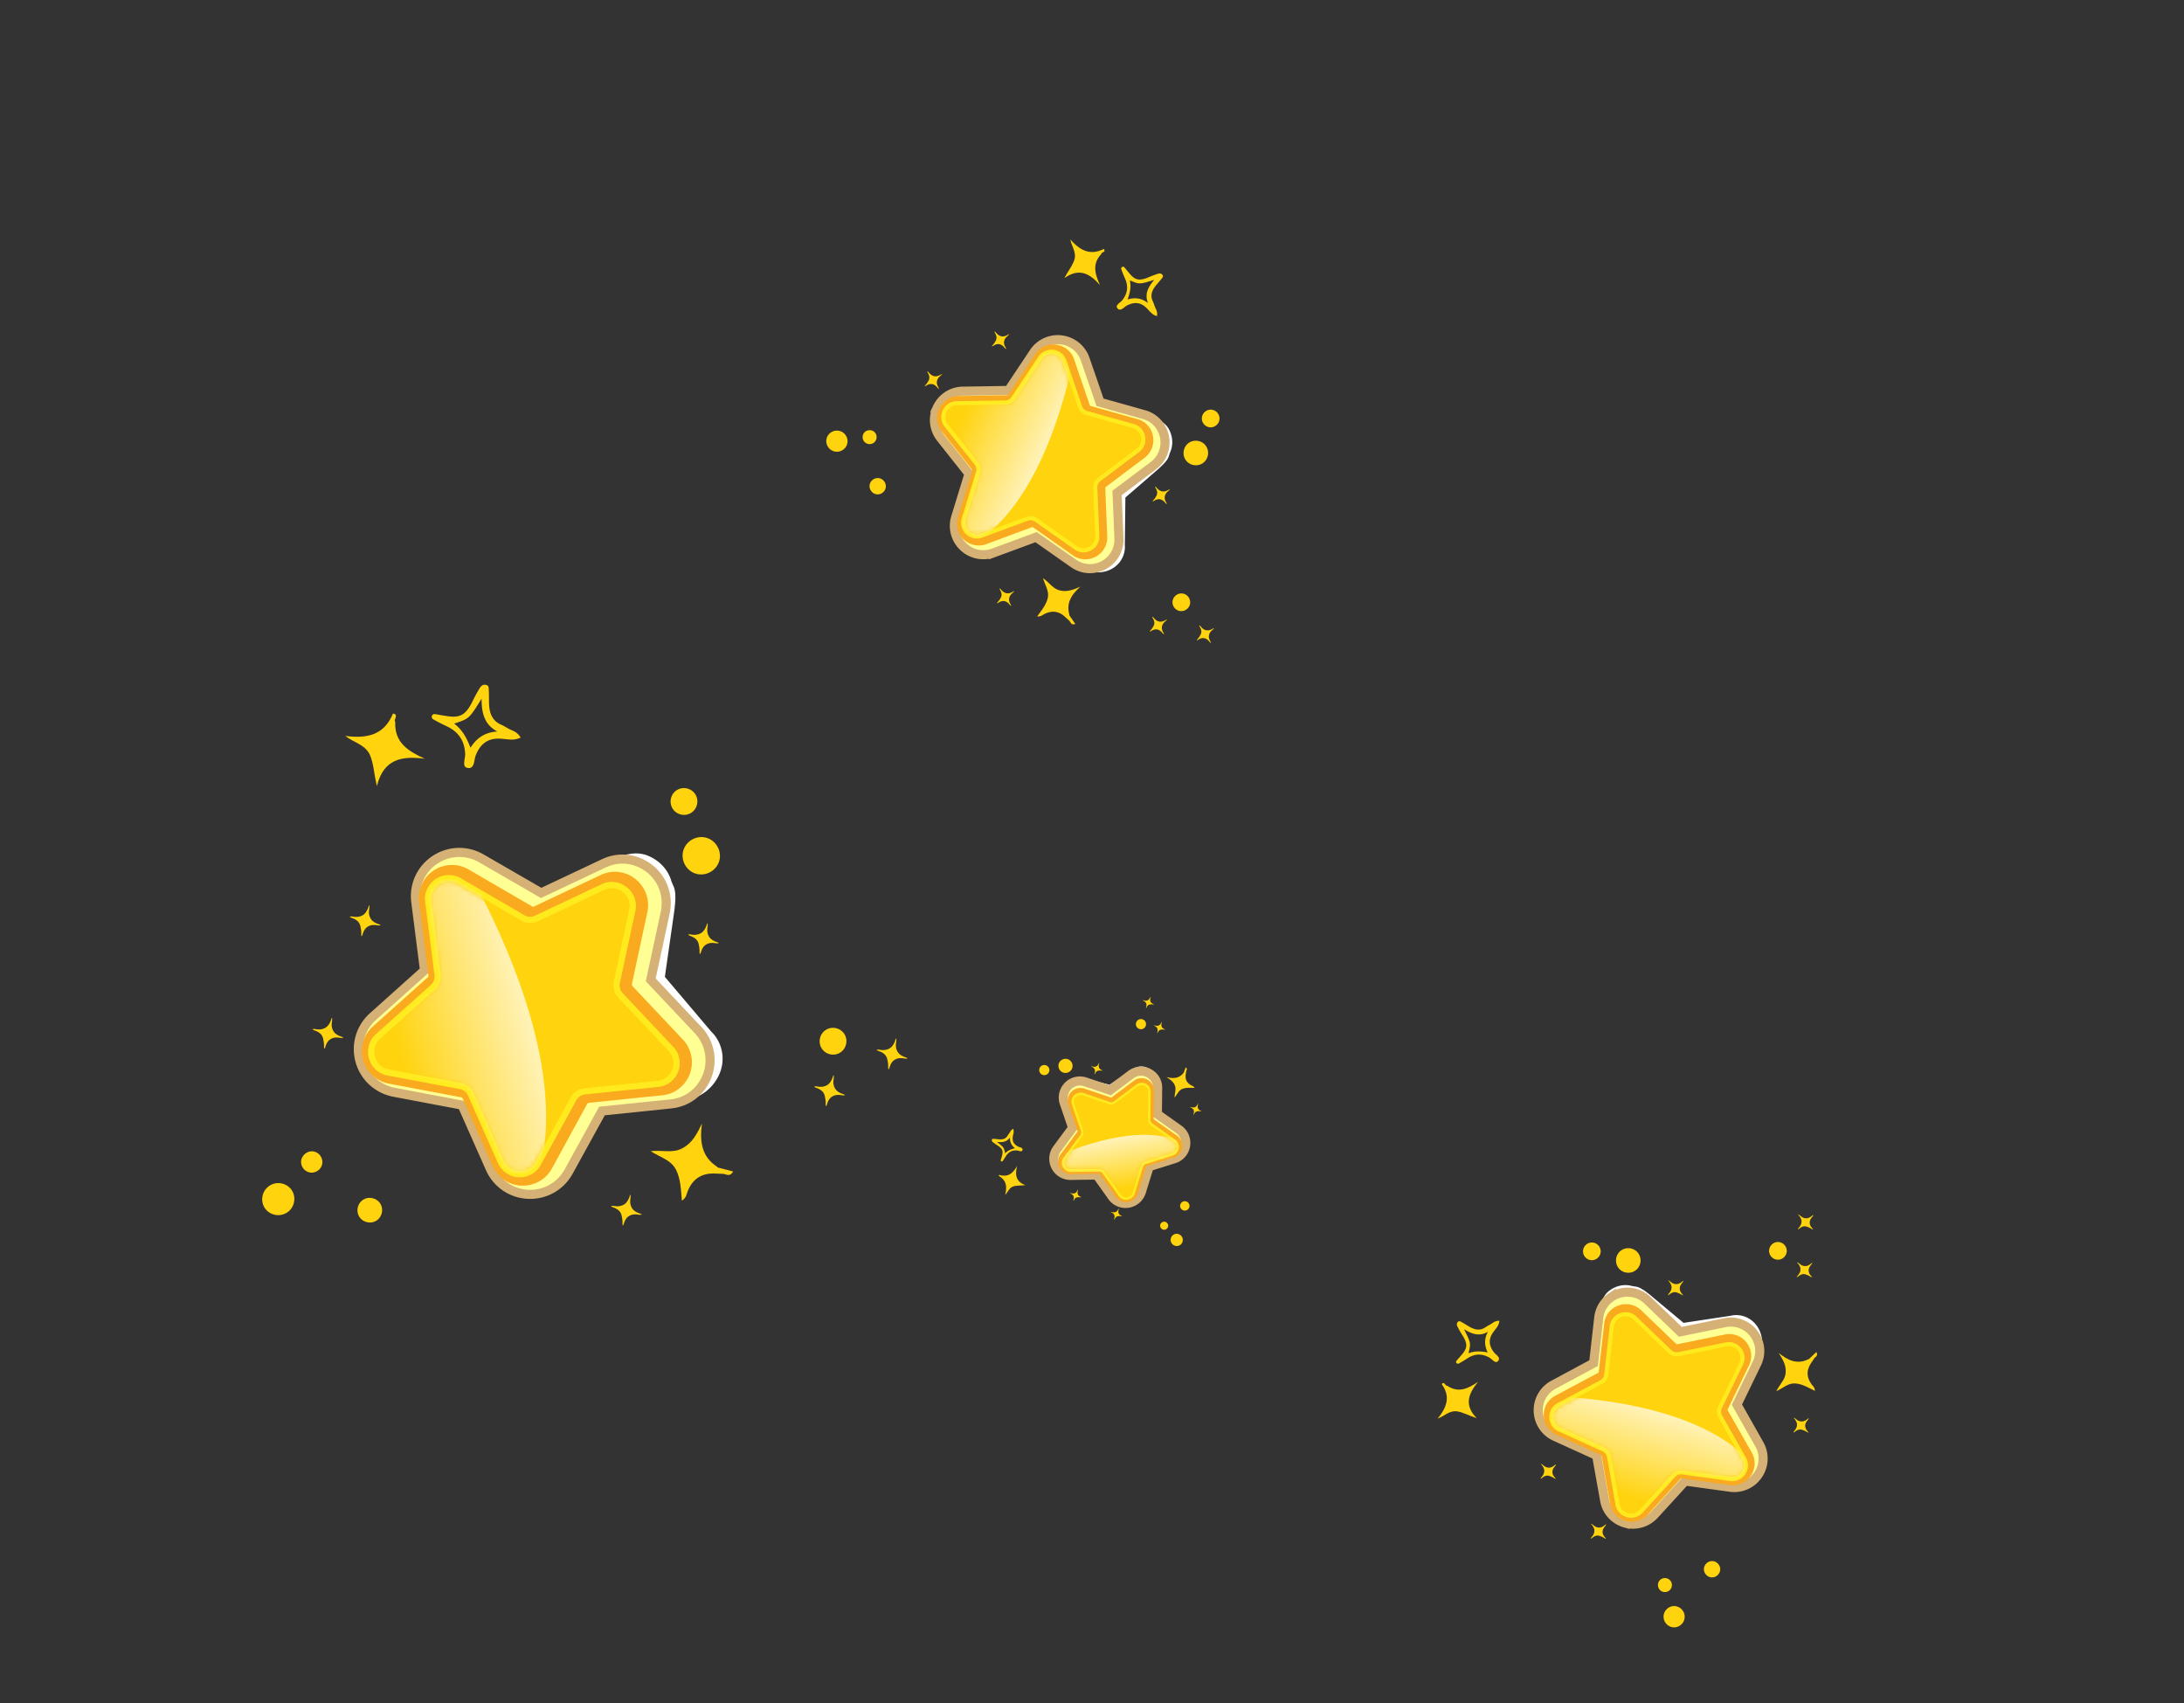 <svg width="481" height="375" viewBox="0 0 481 375" fill="none" xmlns="http://www.w3.org/2000/svg"><rect x="0" y="0" width="481" height="375" fill="#333333" stroke="none"/><path d="M256.537 101.866a8.783 8.783 0 01-.684.712c-.217.202-.37.353-.587.555l-7.413 6.421-.119 10.407a5.436 5.436 0 01-.516 2.804c-.747 1.576-2.202 2.715-3.992 3.105-1.798.407-3.654.036-5.237-1.04l-7.484-6.758-9.168 3.008c-2.235.729-4.735.173-6.543-1.456-1.808-1.629-2.515-3.996-1.878-6.153l2.622-8.916-6.368-7.57c-1.542-1.849-1.921-4.263-.953-6.304.967-2.04 3.068-3.3 5.483-3.252l9.891.138 5.244-7.673c1.274-1.875 3.563-2.801 5.96-2.457 2.406.368 4.418 1.952 5.269 4.144l3.474 9.002 9.673 1.111c1.834.545 3.493 1.332 4.316 2.982.823 1.65.87 3.48.123 5.056l-.301.934c-.228.481-.363.681-.812 1.2z" fill="#fff"/><path d="M255.967 100.154a6.53 6.53 0 01-1.938 2.373l-8.012 6.015.415 10.01a6.244 6.244 0 01-.611 3.002 6.397 6.397 0 01-4.149 3.438c-1.838.49-3.709.151-5.276-.957l-8.202-5.758-9.405 3.465a6.352 6.352 0 01-6.598-1.34 6.318 6.318 0 01-1.713-6.501l2.936-9.58-6.226-7.869c-1.51-1.915-1.818-4.479-.772-6.685a6.316 6.316 0 015.664-3.634l10.033-.16 5.558-8.337a6.325 6.325 0 016.117-2.79 6.354 6.354 0 015.214 4.26l3.27 9.475 9.649 2.706c1.851.511 3.297 1.746 4.081 3.479a6.342 6.342 0 01-.035 5.388z" fill="#FFFF93" stroke="#D5B176" stroke-width="2" stroke-miterlimit="10"/><path d="M253.544 99.005a4.759 4.759 0 01-1.457 1.788l-8.522 6.403c-.04.042-.08.084-.104.134-.023.049-.03.107-.037.165l.436 10.65a4.756 4.756 0 01-.461 2.26 4.804 4.804 0 01-3.141 2.595c-1.389.358-2.798.116-3.982-.729l-8.719-6.125a.394.394 0 00-.321-.051l-9.991 3.716c-1.728.644-3.633.248-4.982-1.021a4.745 4.745 0 01-1.286-4.917l3.129-10.2c.031-.107.012-.238-.056-.311l-6.622-8.361a4.785 4.785 0 01-.574-5.047 4.785 4.785 0 014.271-2.75l10.665-.166c.123-.002.229-.054.276-.153l5.916-8.879a4.798 4.798 0 014.62-2.117c1.837.241 3.349 1.466 3.944 3.211l3.447 10.087c.035.098.127.202.243.216l10.26 2.874c1.396.397 2.483 1.32 3.086 2.62.586 1.335.576 2.814-.038 4.108z" fill="#FAAA1E"/><path d="M251.935 98.242a3.35 3.35 0 01-1.057 1.287l-8.522 6.403a1.68 1.68 0 00-.521.627 1.68 1.68 0 00-.156.8l.437 10.65a3.34 3.34 0 01-.327 1.633 3.472 3.472 0 01-2.269 1.871 3.377 3.377 0 01-2.86-.523l-8.719-6.125a1.707 1.707 0 00-1.549-.206l-10.024 3.7a3.472 3.472 0 01-3.596-.729c-.971-.908-1.32-2.272-.936-3.553l3.128-10.2c.17-.529.059-1.11-.286-1.538l-6.623-8.361a3.446 3.446 0 01-.405-3.646 3.445 3.445 0 013.079-1.995l10.665-.165a1.651 1.651 0 001.372-.752l5.916-8.878c.733-1.116 2.018-1.685 3.344-1.523a3.471 3.471 0 012.841 2.322l3.447 10.086c.176.53.611.94 1.139 1.069l10.261 2.873a3.378 3.378 0 012.216 1.884c.447.984.445 2.06.005 2.989z" fill="#FFEB1D"/><path d="M210.747 89.24l10.665-.165a2.601 2.601 0 002.111-1.153l5.916-8.879c1.187-1.774 3.888-1.428 4.595.594l3.44 10.103c.271.8.933 1.418 1.742 1.64l10.261 2.873c2.065.572 2.557 3.264.851 4.548l-8.522 6.403a2.539 2.539 0 00-1.031 2.174l.437 10.65c.086 2.134-2.309 3.457-4.06 2.22l-8.719-6.124a2.546 2.546 0 00-2.372-.312l-9.99 3.716c-1.997.74-3.991-1.14-3.369-3.182l3.129-10.2a2.588 2.588 0 00-.444-2.364l-6.622-8.361c-1.324-1.664-.152-4.136 1.982-4.18z" fill="#FFD30D"/><mask id="a" style="mask-type:alpha" maskUnits="userSpaceOnUse" x="208" y="77" width="44" height="44"><path d="M210.652 89.232l10.664-.165a2.603 2.603 0 002.112-1.153l5.916-8.878c1.186-1.775 3.887-1.429 4.595.593l3.439 10.104a2.561 2.561 0 001.743 1.638l10.26 2.874c2.065.572 2.557 3.264.851 4.548l-8.522 6.403a2.538 2.538 0 00-1.03 2.174l.436 10.65c.086 2.134-2.309 3.457-4.06 2.221l-8.718-6.125a2.546 2.546 0 00-2.372-.312l-9.991 3.716c-1.997.74-3.991-1.14-3.368-3.182l3.128-10.2a2.59 2.59 0 00-.443-2.364l-6.622-8.361c-1.325-1.664-.153-4.136 1.982-4.18z" fill="#FFD30D"/></mask><g mask="url(#a)"><path opacity=".71" d="M205.438 122.561s26.23 2.276 34.05-61.534c7.82-63.81-41.737 9.43-41.737 9.43l-5.093 41.087 12.78 11.017z" fill="url(#paint0_linear_496:745)"/></g><path d="M222.712 133.424c-.309-.148-.431-.407-.634-.593-.232-.201-.46-.369-.774-.442-.479-.121-.913.014-1.313.253-.136.076-.239.201-.43.169.18-.286.432-.495.586-.763.086-.149.167-.277.253-.426.3-.549.197-1.056-.051-1.553-.088-.156-.189-.303-.209-.523.258.129.376.355.549.524.283.275.583.465.981.552.497.092.926-.077 1.356-.3.098-.049.175-.156.362-.158a3.13 3.13 0 01-.461.479c-.371.309-.615.693-.682 1.172-.062.457.106.865.312 1.247.046.094.147.187.155.362zM256.985 111c-.309-.148-.431-.407-.633-.593-.233-.201-.461-.368-.775-.441-.478-.122-.912.013-1.312.252-.137.076-.239.201-.43.169.18-.285.431-.494.586-.763.085-.149.167-.277.252-.426.301-.549.197-1.055-.05-1.553-.088-.156-.19-.303-.21-.523.259.129.376.355.549.524.283.275.583.466.982.552.496.092.926-.077 1.356-.3.097-.049.174-.156.361-.158a2.954 2.954 0 01-.461.479c-.371.309-.615.693-.681 1.172-.062.457.105.865.311 1.247.046.095.148.187.155.362zm-14.432-55.056c-2.078 2.18-1.379 4.43-.269 6.867-2.209-2.53-4.574-3.916-7.854-1.567.795-1.582 1.79-2.737 2.222-4.163.408-1.598-.643-2.853-.922-4.355 2.077 2.338 4.29 3.64 7.366 2.091.591.723-.571.675-.543 1.127zm-7.045 80.753c-.328-.34-.719-.636-1.047-.975-1.394-1.207-2.88-1.315-4.482-.496-.428.199-.723.591-1.542.495.907-1.283 1.902-2.437 2.29-3.927.407-1.598-.535-2.833-1.01-4.483 1.434.991 2.228 2.422 3.846 2.722 1.554.343 2.945-.236 4.399-.859-1.87 1.662-3.221 3.531-2.43 6.188-.316.5.787.871-.024 1.335z" fill="#FFD30D"/><path d="M235.503 136.695c.252-.456-.292-.835-.04-1.291l1.362 1.982c-.899.336-.995-.352-1.322-.691zm20.486-76.199c-.264-.383-.779-.312-1.143-.156-.771.248-1.434.515-2.161.827-1.862.715-2.769.49-4.039-1.084-.371-.403-.679-.85-1.05-1.254-.088-.128-.368-.124-.496-.036s-.232.347-.144.475c.248.771.603 1.562.915 2.29.647 1.626.431 3.092-.668 4.506-.444.587-1.598 1.098-1.159 1.738.659.958 1.482-.172 2.102-.504 1.73-.906 3.152-.754 4.506.668.611.616 1.138 1.383 2.153 1.627.12-.648-.016-1.119-.259-1.61-.288-.556-.404-1.135-.647-1.626-.643-1.347-.164-2.43.639-3.452.36-.436.784-.915 1.143-1.35.232-.348.679-.655.308-1.059zm-3.161 6.22c-1.37-1.035-2.773-1.295-4.486-.776.475-1.362.823-2.636.5-4.203 2.121.896 2.121.896 5.377-.119-1.419 1.634-2.15 3.172-1.391 5.098zm-66.59 29.107c.747 1.087.487 2.489-.6 3.236a2.334 2.334 0 01-3.236-.6c-.747-1.087-.487-2.49.6-3.236a2.334 2.334 0 013.236.6zm8.535 10.228c.571.831.371 1.91-.46 2.481a1.756 1.756 0 01-2.481-.46 1.756 1.756 0 01.46-2.481 1.756 1.756 0 012.481.46zm-1.974-10.678a1.566 1.566 0 01-.399 2.152 1.567 1.567 0 01-2.152-.4 1.567 1.567 0 01.399-2.15c.718-.44 1.676-.294 2.152.398zm72.806 2.835c.834 1.215.514 2.94-.7 3.775-1.215.835-2.941.515-3.775-.7-.835-1.214-.515-2.94.699-3.775 1.215-.835 2.941-.515 3.776.7zm2.63-7.158a1.92 1.92 0 01-.5 2.697 1.92 1.92 0 01-2.696-.5 1.92 1.92 0 01.5-2.697 1.92 1.92 0 012.696.5zm-61.429-5.415c-.309-.148-.43-.407-.633-.593-.232-.2-.461-.369-.774-.442-.479-.121-.913.014-1.313.253-.136.076-.239.2-.43.17.18-.287.432-.496.586-.764.086-.15.167-.277.253-.426.3-.55.197-1.056-.051-1.553-.088-.156-.189-.303-.209-.523.258.129.376.355.549.524.282.275.583.465.981.552.496.092.926-.077 1.356-.3.098-.05.175-.156.362-.159a3.027 3.027 0 01-.462.48c-.371.309-.615.693-.681 1.172-.062.457.106.865.311 1.247.047.094.148.187.155.362zm14.792-8.787c-.309-.148-.43-.407-.633-.593-.232-.201-.461-.369-.774-.442-.479-.122-.913.014-1.313.253-.136.076-.239.2-.43.17.18-.287.432-.496.586-.764.086-.15.167-.277.253-.426.3-.55.197-1.056-.051-1.553-.088-.156-.189-.303-.209-.524.258.13.376.355.549.525.282.275.583.465.981.552.496.092.926-.077 1.356-.3.098-.05.175-.156.362-.159a3.027 3.027 0 01-.462.48c-.371.309-.615.693-.681 1.172-.062.457.106.865.311 1.247.046.094.148.187.155.362zm40.174 54.67a1.92 1.92 0 01-.499 2.696 1.921 1.921 0 01-2.697-.5 1.92 1.92 0 01.5-2.696 1.92 1.92 0 012.696.5zm-5.415 8.145c-.309-.149-.431-.408-.633-.593-.233-.202-.461-.369-.774-.442-.479-.122-.913.014-1.313.253-.137.075-.239.2-.43.169.18-.286.431-.495.586-.764.085-.149.167-.277.253-.426.3-.549.196-1.055-.051-1.553-.088-.155-.189-.302-.209-.523.258.129.375.355.548.525.283.274.584.465.982.552.496.092.926-.077 1.356-.301.098-.049.175-.156.361-.158a2.954 2.954 0 01-.461.479c-.371.309-.615.693-.681 1.172-.062.457.105.865.311 1.247.046.095.148.187.155.363zm10.355 1.917c-.309-.149-.431-.408-.634-.593-.232-.202-.46-.369-.774-.442-.479-.122-.913.014-1.313.253-.136.075-.239.2-.43.169.18-.286.432-.495.586-.764.086-.149.167-.277.253-.426.3-.549.197-1.055-.051-1.553-.088-.155-.189-.302-.209-.523.258.129.376.355.549.525.283.274.583.465.981.552.497.092.926-.077 1.356-.301.098-.049.175-.156.362-.158a3.04 3.04 0 01-.461.479c-.371.309-.615.693-.682 1.172-.062.457.106.865.312 1.247.046.095.147.187.155.363z" fill="#FFD30D"/><path d="M361.8 283.944c.148.081.435.279.813.56.233.182.407.309.641.491l7.526 6.288 10.292-1.551a5.432 5.432 0 012.85.061c1.675.485 3.033 1.738 3.705 3.442.69 1.71.621 3.601-.187 5.336l-5.472 8.47 4.439 8.568c1.078 2.089.93 4.646-.388 6.692-1.319 2.046-3.542 3.122-5.773 2.84l-9.221-1.159-6.452 7.498c-1.577 1.818-3.9 2.579-6.069 1.952-2.169-.628-3.749-2.5-4.089-4.892l-1.449-9.785-8.414-3.946c-2.055-.958-3.336-3.068-3.381-5.489-.022-2.434 1.219-4.674 3.246-5.865l8.329-4.872-.453-9.726c.244-1.899.754-3.662 2.251-4.739 1.496-1.077 3.296-1.416 4.971-.931l.971.147c.511.148.73.25 1.314.61z" fill="#fff"/><path d="M360.201 284.781a6.523 6.523 0 012.653 1.532l7.221 6.945 9.815-2.014a6.266 6.266 0 013.061.121 6.4 6.4 0 014.058 3.545c.778 1.736.744 3.637-.099 5.362l-4.369 9.018 4.928 8.728a6.354 6.354 0 01-.266 6.728 6.319 6.319 0 01-6.142 2.733l-9.927-1.363-6.769 7.406c-1.648 1.798-4.13 2.513-6.475 1.834a6.315 6.315 0 01-4.494-5.009l-1.767-9.877-9.12-4.15a6.326 6.326 0 01-3.733-5.591 6.355 6.355 0 013.369-5.83l8.828-4.746 1.124-9.958c.208-1.908 1.195-3.534 2.78-4.585a6.34 6.34 0 015.324-.829z" fill="#FFFF93" stroke="#D5B176" stroke-width="2" stroke-miterlimit="10"/><path d="M359.455 287.356a4.77 4.77 0 011.998 1.152l7.686 7.386a.53.53 0 00.149.081.556.556 0 00.169.011l10.443-2.138a4.81 4.81 0 015.369 2.777c.576 1.314.563 2.744-.082 4.048l-4.648 9.588a.396.396 0 00.001.325l5.269 9.266c.913 1.602.828 3.546-.209 5.081a4.743 4.743 0 01-4.647 2.057l-10.57-1.453c-.111-.013-.237.027-.298.105l-7.192 7.876a4.783 4.783 0 01-4.889 1.376 4.784 4.784 0 01-3.399-3.775l-1.873-10.5c-.022-.122-.09-.218-.196-.248l-9.712-4.417a4.8 4.8 0 01-2.83-4.221c-.056-1.852.91-3.541 2.538-4.408l9.403-5.019c.091-.05.18-.158.175-.274l1.192-10.588c.169-1.442.905-2.663 2.093-3.466 1.223-.793 2.684-1.02 4.06-.622z" fill="#FAAA1E"/><path d="M358.961 289.066c.547.158 1.023.43 1.44.837l7.686 7.386c.194.19.438.337.702.413.265.077.55.083.815.026l10.443-2.138a3.346 3.346 0 011.664.061 3.471 3.471 0 012.21 1.939 3.377 3.377 0 01-.058 2.908l-4.648 9.588a1.706 1.706 0 00.045 1.561l5.259 9.302a3.473 3.473 0 01-.144 3.666c-.74 1.105-2.031 1.668-3.357 1.494l-10.569-1.454a1.653 1.653 0 00-1.472.53l-7.192 7.877a3.445 3.445 0 01-3.534.984 3.443 3.443 0 01-2.462-2.72l-1.873-10.5a1.651 1.651 0 00-.962-1.234l-9.711-4.417c-1.219-.544-1.987-1.722-2.04-3.056a3.473 3.473 0 011.837-3.177l9.404-5.019c.495-.258.829-.753.872-1.296l1.191-10.588a3.382 3.382 0 011.504-2.489c.9-.6 1.963-.77 2.95-.484z" fill="#FFEB1D"/><path d="M356.677 331.163l-1.873-10.5a2.602 2.602 0 00-1.476-1.899l-9.712-4.417c-1.941-.887-2.033-3.608-.15-4.631l9.421-5.014a2.566 2.566 0 001.339-1.983l1.191-10.588c.235-2.13 2.813-3.047 4.353-1.569l7.687 7.386a2.541 2.541 0 002.31.669l10.443-2.138c2.092-.427 3.782 1.725 2.842 3.651l-4.648 9.588a2.549 2.549 0 00.072 2.391l5.269 9.266c1.051 1.852-.486 4.122-2.6 3.835l-10.57-1.454a2.59 2.59 0 00-2.262.817l-7.192 7.877c-1.43 1.573-4.058.813-4.444-1.287z" fill="#FFD30D"/><mask id="b" style="mask-type:alpha" maskUnits="userSpaceOnUse" x="342" y="289" width="43" height="45"><path d="M356.68 331.262l-1.873-10.501a2.606 2.606 0 00-1.476-1.899l-9.712-4.416c-1.941-.887-2.033-3.609-.151-4.631l9.422-5.014a2.564 2.564 0 001.338-1.983l1.192-10.588c.234-2.131 2.812-3.047 4.353-1.569l7.687 7.385c.61.598 1.475.848 2.31.669l10.443-2.138c2.092-.426 3.782 1.726 2.842 3.652l-4.648 9.587a2.55 2.55 0 00.072 2.392l5.269 9.266c1.051 1.852-.486 4.122-2.6 3.834l-10.57-1.453a2.587 2.587 0 00-2.262.817l-7.192 7.876c-1.431 1.574-4.058.813-4.444-1.286z" fill="#FFD30D"/></mask><g mask="url(#b)"><path opacity=".71" d="M390.414 331.068s-1.957-26.255-66.196-23.748c-64.239 2.508 15.997 39.686 15.997 39.686l41.373-1.557 8.826-14.381z" fill="url(#paint1_linear_496:745)"/></g><path d="M398.371 312.277c-.097.329-.333.49-.484.72-.161.261-.29.514-.312.835-.043.492.16.899.46 1.255.097.123.236.204.236.397-.311-.131-.558-.346-.848-.455-.16-.061-.3-.121-.461-.182-.59-.208-1.073-.025-1.524.299-.14.112-.269.236-.484.291.087-.276.291-.428.43-.626.226-.323.366-.65.388-1.057.011-.505-.224-.902-.514-1.29-.064-.089-.182-.148-.214-.332.225.128.397.243.547.378.365.317.783.496 1.266.485.461-.012.837-.243 1.181-.507.086-.061.161-.176.333-.211zm-27.625-30.238c-.097.329-.333.491-.484.721-.161.261-.29.513-.312.835-.043.492.16.898.46 1.255.097.123.236.204.236.397-.311-.132-.558-.346-.848-.456-.16-.06-.3-.12-.461-.181-.59-.208-1.073-.025-1.524.299-.14.112-.269.235-.484.29.087-.275.291-.427.43-.625.226-.324.366-.651.388-1.058.011-.504-.224-.901-.514-1.29-.064-.089-.182-.147-.214-.331.225.128.397.242.547.378.365.317.783.496 1.266.485.461-.012.837-.243 1.181-.507.086-.061.161-.176.333-.212zm-52.035 23.072c2.485 1.701 4.594.651 6.821-.835-2.142 2.585-3.132 5.142-.288 8.003-1.689-.531-2.988-1.328-4.465-1.526-1.642-.146-2.712 1.092-4.15 1.608 1.974-2.424 2.905-4.818.883-7.606.619-.699.757.456 1.199.356zm80.839-5.988c-.282.377-.512.811-.794 1.189-.968 1.569-.837 3.054.228 4.504.266.39.7.619.736 1.443-1.411-.69-2.71-1.487-4.243-1.631-1.642-.146-2.71.982-4.263 1.715.749-1.574 2.033-2.588 2.07-4.233.09-1.589-.704-2.869-1.552-4.204 1.94 1.579 4.002 2.613 6.497 1.407.544.231.734-.917 1.321-.19z" fill="#FFD30D"/><path d="M399.55 299.123c-.489-.175-.777.422-1.267.246l1.738-1.662c.475.834-.188 1.039-.471 1.416zm-78.501-8.005c-.337.322-.183.819.029 1.153.368.721.738 1.333 1.162 2.001 1.004 1.723.928 2.654-.422 4.16-.339.431-.731.807-1.07 1.238-.112.107-.063.383.044.495.107.112.38.173.492.066.721-.368 1.445-.846 2.113-1.27 1.502-.899 2.983-.921 4.555-.063.651.344 1.341 1.402 1.901.866.841-.805-.407-1.436-.833-1.994-1.172-1.563-1.25-2.991-.063-4.555.509-.702 1.182-1.346 1.26-2.386-.658-.015-1.101.195-1.547.514-.502.373-1.056.58-1.502.899-1.226.851-2.371.551-3.509-.078-.488-.285-1.029-.627-1.516-.912-.38-.173-.756-.565-1.094-.134zm6.646 2.123c-.802 1.519-.834 2.944-.047 4.553-1.421-.251-2.735-.39-4.229.18.544-2.237.544-2.237-.979-5.289 1.84 1.139 3.475 1.614 5.255.556zm39.402 61.066c.953-.911 2.379-.879 3.29.074.912.953.824 2.432-.073 3.29-.953.911-2.379.88-3.291-.074a2.334 2.334 0 01.074-3.29zm8.73-10.064a1.756 1.756 0 012.523.056 1.756 1.756 0 01-.057 2.523 1.755 1.755 0 01-2.522-.057 1.755 1.755 0 01.056-2.522zm-10.222 3.658a1.567 1.567 0 012.188.049 1.566 1.566 0 01-.049 2.188 1.566 1.566 0 01-2.187-.049c-.549-.638-.559-1.607.048-2.188zm-8.872-72.317c1.065-1.019 2.82-.979 3.838.086 1.019 1.065.98 2.82-.085 3.838-1.066 1.019-2.82.98-3.839-.085-1.019-1.066-.98-2.82.086-3.839zm-7.486-1.449a1.92 1.92 0 012.742.061 1.92 1.92 0 01-.061 2.742 1.92 1.92 0 01-2.742-.061 1.92 1.92 0 01.061-2.742zm4.503 61.502c-.097.329-.333.491-.484.72-.161.262-.29.514-.312.835-.044.493.16.899.46 1.256.096.122.236.203.236.397-.311-.132-.558-.347-.848-.456-.161-.061-.3-.121-.461-.181-.59-.209-1.073-.026-1.524.299-.14.112-.269.235-.484.29.087-.275.291-.428.43-.626.226-.323.366-.65.388-1.057.011-.505-.224-.902-.514-1.29-.064-.089-.182-.148-.214-.332.225.128.397.243.547.379.364.316.783.496 1.266.484.461-.012.837-.242 1.181-.507.086-.06.161-.175.333-.211zm-11.049-13.192c-.097.329-.333.49-.484.72-.161.261-.29.514-.312.835-.043.492.16.899.46 1.255.097.123.236.204.236.397-.311-.131-.558-.346-.848-.455-.16-.061-.3-.121-.461-.182-.59-.208-1.073-.025-1.524.299-.14.112-.269.236-.483.291.086-.276.29-.428.43-.626.225-.323.365-.65.387-1.058.011-.504-.224-.901-.514-1.29-.064-.088-.182-.147-.214-.331.225.128.397.243.547.378.365.317.783.496 1.266.485.461-.012.837-.243 1.181-.507.086-.061.161-.176.333-.211zm47.527-48.417a1.92 1.92 0 012.742.061c.75.785.723 1.991-.062 2.742a1.92 1.92 0 01-2.741-.062 1.919 1.919 0 01.061-2.741zm8.909 4.039c-.097.329-.334.49-.484.72-.161.262-.291.514-.312.835-.044.492.16.899.46 1.256.096.122.236.203.235.397-.311-.132-.557-.347-.847-.456-.161-.061-.3-.121-.461-.182-.59-.208-1.073-.025-1.525.299-.139.112-.268.236-.483.291.086-.276.29-.428.43-.626.226-.323.366-.65.388-1.057.011-.505-.225-.902-.514-1.29-.064-.089-.182-.148-.214-.332.225.128.396.243.547.378.364.317.783.496 1.265.485.462-.012.838-.243 1.182-.507.086-.061.161-.176.333-.211zm.229-10.529c-.097.329-.333.491-.484.721-.161.261-.29.513-.312.835-.043.492.16.898.46 1.255.097.123.236.204.236.397-.311-.132-.558-.346-.847-.456-.161-.06-.301-.12-.462-.181-.59-.208-1.073-.025-1.524.299-.14.112-.269.235-.483.29.086-.275.29-.427.43-.625.225-.324.365-.65.387-1.058.011-.504-.224-.901-.514-1.29-.064-.089-.182-.147-.214-.331.225.128.397.242.547.378.365.317.783.496 1.266.485.461-.012.837-.243 1.181-.507.086-.061.161-.176.333-.212z" fill="#FFD30D"/><path d="M237.893 237.244c.097.005.295.038.56.092.167.037.288.06.454.098l5.457 1.424 4.973-3.332c.445-.36.944-.579 1.497-.668.99-.159 2.003.16 2.771.882.779.719 1.207 1.72 1.212 2.821l-.768 5.747 4.411 3.367c1.073.822 1.623 2.188 1.44 3.576-.184 1.387-1.076 2.493-2.306 2.893l-5.08 1.66-1.516 5.482c-.374 1.333-1.395 2.299-2.678 2.504-1.282.206-2.563-.38-3.326-1.541l-3.154-4.733-5.345.012c-1.303.006-2.488-.777-3.105-2.025-.608-1.261-.512-2.731.249-3.847l3.137-4.577-2.622-4.948c-.339-1.047-.506-2.089.008-3.016.514-.928 1.367-1.546 2.357-1.704l.541-.162c.302-.048.441-.049.833-.005z" fill="#fff"/><path d="M237.266 238.07a3.765 3.765 0 011.756.147l5.46 1.84 4.61-3.455a3.676 3.676 0 014.602.16 3.573 3.573 0 011.264 2.812l-.06 5.763 4.705 3.33a3.656 3.656 0 011.512 3.564 3.635 3.635 0 01-2.524 2.929l-5.497 1.726-1.704 5.513a3.65 3.65 0 01-2.917 2.542 3.633 3.633 0 01-3.567-1.502l-3.342-4.704-5.761.08a3.639 3.639 0 01-3.313-1.993 3.652 3.652 0 01.322-3.858l3.427-4.634-1.859-5.455a3.571 3.571 0 01.321-3.067 3.65 3.65 0 012.565-1.738z" fill="#FFFF93" stroke="#D5B176" stroke-width="2" stroke-miterlimit="10"/><path d="M237.509 239.594a2.747 2.747 0 011.322.109l5.809 1.956c.033.005.066.01.098.005.031-.005.06-.02.09-.035l4.907-3.675a2.764 2.764 0 013.474.128c.621.541.966 1.288.95 2.125l-.065 6.127c0 .064.03.123.081.169l5.013 3.526a2.75 2.75 0 011.138 2.694 2.728 2.728 0 01-1.912 2.21l-5.854 1.837c-.061.021-.117.072-.129.128l-1.808 5.861a2.75 2.75 0 01-2.206 1.915 2.753 2.753 0 01-2.694-1.129l-3.55-5.002c-.041-.058-.1-.091-.163-.081l-6.134.086a2.761 2.761 0 01-2.508-1.501 2.753 2.753 0 01.239-2.915l3.659-4.918c.035-.048.055-.126.024-.185l-1.978-5.799a2.741 2.741 0 01.238-2.316 2.825 2.825 0 011.959-1.32z" fill="#FAAA1E"/><path d="M237.672 240.602a1.93 1.93 0 01.954.083l5.81 1.955c.147.051.31.068.466.043a.962.962 0 00.43-.187l4.907-3.674c.267-.203.557-.325.881-.376a1.996 1.996 0 011.625.466c.447.388.694.926.683 1.527l-.065 6.126a.978.978 0 00.406.801l5.017 3.548c.628.445.939 1.186.825 1.942a1.993 1.993 0 01-1.379 1.601l-5.854 1.837a.952.952 0 00-.636.636l-1.808 5.861a1.979 1.979 0 01-1.596 1.379 1.98 1.98 0 01-1.948-.81l-3.55-5.002a.952.952 0 00-.803-.406l-6.134.086a1.99 1.99 0 01-1.811-1.089 1.996 1.996 0 01.176-2.103l3.659-4.917a.931.931 0 00.136-.888l-1.978-5.8a1.938 1.938 0 01.172-1.663c.32-.533.831-.882 1.415-.976z" fill="#FFEB1D"/><path d="M246.811 263.058l-3.55-5.001a1.497 1.497 0 00-1.234-.626l-6.135.086c-1.227.015-1.942-1.378-1.214-2.372l3.67-4.919c.29-.389.368-.904.21-1.36l-1.978-5.799c-.401-1.165.715-2.275 1.879-1.884l5.809 1.956c.464.16.975.078 1.366-.22l4.907-3.674c.983-.735 2.39-.03 2.374 1.202l-.066 6.127c-.006.493.227.948.625 1.226l5.013 3.527c1.001.705.759 2.262-.411 2.632l-5.854 1.837c-.468.15-.828.507-.976.98l-1.808 5.861c-.358 1.169-1.911 1.418-2.627.421z" fill="#FFD30D"/><mask id="c" style="mask-type:alpha" maskUnits="userSpaceOnUse" x="234" y="238" width="26" height="26"><path d="M246.84 263.109l-3.55-5.002a1.496 1.496 0 00-1.234-.625l-6.134.085c-1.228.016-1.943-1.377-1.215-2.371l3.67-4.919c.291-.389.368-.904.21-1.36l-1.978-5.799c-.401-1.166.715-2.275 1.879-1.884l5.81 1.955c.464.161.975.079 1.365-.219l4.907-3.674c.983-.735 2.39-.03 2.374 1.202l-.065 6.127c-.007.493.227.947.624 1.226l5.014 3.526c1 .706.758 2.263-.412 2.633l-5.854 1.837c-.467.15-.827.507-.976.98l-1.808 5.861c-.358 1.169-1.911 1.418-2.627.421z" fill="#FFD30D"/></mask><g mask="url(#c)"><path opacity=".71" d="M264.339 254.729s-7.46-13.175-40.254 3.89c-32.795 17.065 18.057 16.715 18.057 16.715l21.135-10.96 1.062-9.645z" fill="url(#paint2_linear_496:745)"/></g><path d="M263.863 243.004c.03.195-.053.337-.075.493-.02.176-.025.339.043.511.098.267.303.428.547.54.08.04.173.048.22.149-.194.008-.375-.043-.553-.029-.098.008-.185.011-.284.019-.358.036-.564.25-.719.529-.046.093-.082.189-.18.27-.023-.165.046-.294.07-.431.038-.224.03-.428-.058-.645-.118-.265-.338-.414-.584-.545-.055-.03-.131-.032-.193-.12a1.7 1.7 0 01.378.063c.267.075.528.066.777-.059.237-.119.376-.332.49-.553.03-.053.04-.131.121-.192zm-21.79-8.948c.03.195-.053.337-.075.493-.02.176-.025.339.043.511.098.267.303.428.547.54.08.04.173.048.22.149-.194.008-.375-.044-.553-.029-.098.008-.185.011-.284.019-.358.036-.564.25-.719.529-.046.093-.082.188-.181.27-.022-.165.046-.294.071-.431.038-.224.03-.428-.058-.645-.118-.266-.338-.414-.584-.545-.055-.031-.131-.032-.193-.12.149.011.266.029.378.062.267.076.528.066.777-.058.237-.12.376-.332.49-.554.029-.052.04-.13.121-.191zm-21.398 24.767c1.71.275 2.549-.788 3.343-2.108-.48 1.871-.368 3.443 1.813 4.234-1.008.138-1.88.042-2.696.301-.89.327-1.143 1.234-1.764 1.855.432-1.745.329-3.219-1.407-4.173.15-.515.506.052.711-.109zm40.574-22.947c-.055.266-.067.548-.122.814-.118 1.053.314 1.793 1.224 2.286.234.138.516.15.737.57-.903-.013-1.774-.109-2.607.193-.89.327-1.169 1.175-1.796 1.938.003-1.003.422-1.845.038-2.71-.343-.848-1.07-1.319-1.839-1.805 1.396.345 2.722.377 3.724-.863.34-.013.157-.656.641-.423z" fill="#FFD30D"/><path d="M261.247 235.875c-.298.029-.301.41-.599.439l.496-1.291c.451.317.157.586.103.852zm-42.789 15.096c-.096.25.106.471.298.593.368.285.711.512 1.095.755.945.65 1.134 1.153.802 2.267-.071.308-.183.599-.253.907-.032.083.061.214.144.246.083.032.24-.003.272-.086.285-.368.544-.794.788-1.179.56-.836 1.325-1.211 2.353-1.15.423.019 1.041.4 1.201-.016.24-.625-.564-.647-.922-.833-.993-.525-1.384-1.249-1.151-2.354.093-.49.285-.989.071-1.55-.346.154-.526.372-.679.648-.17.317-.407.56-.561.836-.429.743-1.098.868-1.844.82-.324-.029-.689-.074-1.012-.102-.24.003-.532-.109-.602.198zm3.977-.526c-.044.987.289 1.736 1.093 2.379-.801.218-1.518.468-2.155 1.131-.266-1.297-.266-1.297-1.807-2.51 1.236.141 2.203-.013 2.869-1zm35.476 22.092a1.314 1.314 0 011.729-.769 1.342 1.342 0 01.769 1.729 1.314 1.314 0 01-1.729.769 1.34 1.34 0 01-.769-1.729zm2.071-7.375a1.01 1.01 0 011.326-.59c.541.208.797.785.589 1.326a1.009 1.009 0 01-1.325.589 1.008 1.008 0 01-.59-1.325zm-4.421 4.412a.9.9 0 011.15-.511.9.9 0 01.512 1.149.902.902 0 01-1.15.512c-.442-.197-.685-.699-.512-1.15zm-22.356-35.437a1.58 1.58 0 012.017-.897 1.58 1.58 0 01.898 2.018 1.581 1.581 0 01-2.018.897 1.581 1.581 0 01-.897-2.018zm-4.251 1.082a1.105 1.105 0 011.441-.64c.583.224.865.858.641 1.441a1.103 1.103 0 01-1.441.64 1.104 1.104 0 01-.641-1.441zm17.43 30.884c.03.195-.053.337-.075.493-.02.176-.025.338.042.511.098.267.304.428.548.54.08.04.172.048.22.149-.195.007-.376-.044-.553-.03-.099.008-.186.011-.284.019-.358.037-.565.251-.72.53-.045.092-.082.188-.18.269-.023-.164.046-.293.07-.431a1.125 1.125 0 00-.058-.645c-.118-.265-.338-.413-.583-.544-.056-.031-.131-.032-.193-.12.148.011.266.029.377.062.267.076.529.066.777-.058.237-.12.376-.332.49-.554.03-.052.041-.131.122-.191zm-8.982-4.152c.03.195-.053.337-.075.494-.019.175-.025.338.043.511.098.266.303.428.547.54.08.04.173.048.22.148-.194.008-.375-.043-.552-.029-.099.008-.186.011-.285.019-.358.036-.564.25-.719.529-.045.093-.082.189-.18.27-.023-.164.046-.294.07-.431.038-.223.03-.428-.058-.645-.118-.265-.338-.414-.584-.545-.055-.03-.131-.032-.193-.12.149.012.266.029.378.063.267.075.528.066.777-.059.237-.119.376-.331.49-.553.03-.053.041-.131.121-.192zm12.841-36.841a1.104 1.104 0 011.441-.641c.583.224.865.858.641 1.441a1.104 1.104 0 01-1.441.641 1.104 1.104 0 01-.641-1.441zm5.621-.083c.03.194-.053.336-.075.493-.02.175-.025.338.043.511.098.266.303.428.547.54.08.04.173.048.22.149-.194.007-.375-.044-.553-.03-.098.008-.185.011-.284.019-.358.037-.564.25-.719.53-.046.092-.082.188-.181.269-.022-.164.046-.293.071-.431.038-.223.03-.428-.058-.645-.118-.265-.338-.413-.584-.545-.055-.03-.131-.032-.193-.119.149.011.266.028.378.062.267.075.528.066.777-.058.237-.12.376-.332.49-.554.03-.053.04-.131.121-.191zm-2.46-5.533c.03.195-.053.337-.075.494-.02.175-.025.338.043.511.098.266.303.428.547.54.08.04.173.048.22.148-.194.008-.375-.043-.553-.029-.098.008-.185.011-.284.019-.358.036-.564.25-.719.529-.046.093-.082.189-.18.27-.023-.164.046-.294.07-.431.038-.223.03-.428-.058-.645-.118-.265-.338-.414-.584-.545-.055-.03-.131-.032-.193-.12.149.012.266.029.378.063.267.075.528.066.777-.059.237-.119.376-.331.49-.553.03-.053.04-.131.121-.192z" fill="#FFD30D"/><g clip-path="url(#clip0_496:745)"><path d="M148.736 197.656c.013.256-.013.784-.075 1.495-.049.448-.074.773-.123 1.22l-2.109 14.727 10.211 12.042a8.235 8.235 0 012.195 3.725c.711 2.549.177 5.3-1.486 7.527-1.655 2.255-4.151 3.674-7.034 4.015l-15.294-.303-7.513 12.562c-1.836 3.056-5.253 4.905-8.944 4.836-3.692-.069-6.855-2.079-8.27-5.182l-5.86-12.823-14.821-2.343c-3.604-.585-6.44-2.975-7.36-6.275-.92-3.299.235-6.831 3.05-9.177l11.47-9.675-1.621-14.005c-.403-3.415 1.298-6.751 4.386-8.74 3.123-1.97 7.004-2.156 10.157-.491l12.93 6.861 12.188-8.343c2.643-1.2 5.326-1.948 7.91-.876 2.583 1.072 4.456 3.123 5.167 5.671l.584 1.37c.217.778.26 1.142.262 2.182z" fill="#fff"/><path d="M146.38 196.26c.419 1.502.454 3.083.139 4.645l-3.201 14.858 10.428 11.057a9.498 9.498 0 012.285 4.047 9.706 9.706 0 01-1.337 8.063c-1.618 2.389-4.099 3.861-6.997 4.149l-15.121 1.557-7.331 13.321c-1.784 3.244-5.178 5.174-8.892 5.024-3.714-.15-6.937-2.374-8.426-5.746l-6.16-13.895-14.956-2.826c-3.634-.693-6.536-3.324-7.531-6.892-.995-3.568.1-7.314 2.878-9.795l11.335-10.158-1.92-15.077c-.479-3.683 1.162-7.235 4.236-9.277 3.1-2.05 7.003-2.156 10.209-.303l13.166 7.604 13.745-6.493c2.628-1.253 5.513-1.277 8.134-.071a9.622 9.622 0 015.317 6.208z" fill="#FFFF93" stroke="#D5B176" stroke-width="2" stroke-miterlimit="10"/><path d="M142.464 197.352a7.213 7.213 0 01.108 3.497l-3.398 15.809a.784.784 0 00.014.257c.022.08.071.153.121.226l11.089 11.769a7.23 7.23 0 011.717 3.048 7.29 7.29 0 01-1.018 6.096c-1.236 1.79-3.091 2.914-5.288 3.122l-16.079 1.651a.601.601 0 00-.418.261l-7.753 14.19c-1.34 2.456-3.916 3.897-6.723 3.784a7.2 7.2 0 01-6.362-4.356l-6.555-14.797c-.072-.153-.224-.284-.373-.301l-15.9-2.996a7.257 7.257 0 01-5.675-5.212 7.258 7.258 0 012.159-7.397l12.054-10.792c.139-.125.209-.29.164-.451l-2.049-16.053a7.278 7.278 0 013.19-7.019c2.343-1.55 5.294-1.65 7.71-.242l13.978 8.129c.137.078.347.106.493.007l14.613-6.908c1.995-.933 4.157-.957 6.14-.065 1.999.946 3.457 2.65 4.041 4.743z" fill="#FAAA1E"/><path d="M139.86 198.079c.232.832.261 1.662.068 2.525l-3.398 15.809a2.56 2.56 0 00.027 1.236c.112.403.332.775.617 1.071l11.089 11.769a5.08 5.08 0 011.248 2.196 5.27 5.27 0 01-.739 4.399c-.884 1.287-2.221 2.094-3.798 2.245l-16.079 1.65a2.584 2.584 0 00-1.978 1.304l-7.807 14.205a5.267 5.267 0 01-4.845 2.739c-2.016-.074-3.772-1.29-4.606-3.14l-6.555-14.796a2.505 2.505 0 00-1.858-1.477l-15.9-2.997c-1.983-.372-3.543-1.816-4.089-3.775-.546-1.958.04-4.001 1.545-5.346l12.055-10.792a2.508 2.508 0 00.825-2.226l-2.048-16.053c-.27-2.007.637-3.937 2.316-5.07a5.27 5.27 0 015.564-.164l13.977 8.13a2.461 2.461 0 002.368.091l14.612-6.908c1.428-.687 2.989-.689 4.412-.045 1.491.683 2.558 1.918 2.977 3.42z" fill="#FFEB1D"/><path d="M83.722 228.711l12.055-10.792c.95-.844 1.429-2.134 1.272-3.42l-2.048-16.054c-.404-3.212 3.034-5.501 5.855-3.888l13.985 8.157a3.89 3.89 0 003.626.145l14.613-6.909c2.935-1.396 6.174 1.199 5.496 4.366l-3.398 15.809a3.851 3.851 0 00.98 3.514l11.089 11.769c2.22 2.359.791 6.256-2.444 6.58l-16.079 1.651a3.864 3.864 0 00-3.027 2l-7.753 14.19c-1.552 2.833-5.706 2.661-7.022-.297l-6.556-14.796a3.93 3.93 0 00-2.858-2.268l-15.9-2.996c-3.172-.59-4.287-4.588-1.886-6.761z" fill="#FFD30D"/><mask id="d" style="mask-type:alpha" maskUnits="userSpaceOnUse" x="82" y="194" width="67" height="64"><path d="M83.6 228.794l12.054-10.792c.95-.844 1.429-2.134 1.272-3.42l-2.048-16.054c-.404-3.212 3.034-5.501 5.855-3.888l13.985 8.157a3.89 3.89 0 003.626.145l14.613-6.909c2.935-1.396 6.174 1.199 5.496 4.366l-3.398 15.809a3.851 3.851 0 00.98 3.514l11.089 11.769c2.22 2.359.791 6.256-2.444 6.58l-16.079 1.651a3.862 3.862 0 00-3.027 2l-7.753 14.19c-1.552 2.833-5.706 2.661-7.022-.297l-6.556-14.796a3.93 3.93 0 00-2.859-2.268l-15.9-2.996c-3.171-.59-4.286-4.588-1.885-6.761z" fill="#FFD30D"/></mask><g mask="url(#d)"><path opacity=".71" d="M110.759 272.165s32.316-23.469-22.163-104.354c-54.479-80.886-38.444 52.298-38.444 52.298l35.012 52.139 25.595-.083z" fill="url(#paint3_linear_496:745)"/></g></g><path d="M141.349 267.443c-.501.137-.898-.039-1.315-.05-.466.001-.894.036-1.326.264-.67.336-1.032.923-1.253 1.595-.081.222-.075.467-.324.621-.078-.507.002-.996-.088-1.457-.05-.256-.084-.484-.134-.74-.202-.928-.824-1.405-1.602-1.729-.256-.09-.518-.158-.76-.391.424-.109.783.033 1.15.055.598.034 1.131-.047 1.674-.343.66-.388.984-1.009 1.255-1.692.063-.154.045-.353.257-.541.014.393.003.706-.052 1.007-.118.723-.016 1.406.384 2.021.384.585.981.886 1.596 1.119.147.062.356.068.538.261zm16.972-59.77c-.501.137-.898-.039-1.315-.05-.466 0-.894.035-1.326.263-.67.337-1.032.923-1.253 1.595-.081.222-.075.467-.325.621-.078-.506.003-.996-.087-1.457-.05-.256-.084-.484-.134-.74-.202-.927-.824-1.404-1.602-1.728-.256-.091-.518-.159-.76-.392.424-.108.783.033 1.15.056.597.033 1.131-.047 1.674-.344.659-.388.984-1.008 1.254-1.692.063-.153.045-.353.257-.541.015.393.003.706-.052 1.008-.117.723-.015 1.406.385 2.02.383.586.981.887 1.596 1.119.147.063.355.068.538.262zM87.05 158.945c-.212 4.565 2.825 6.447 6.52 8.136-5.046-.702-9.134.06-10.557 6.012-.662-2.603-.67-4.915-1.593-6.978-1.121-2.236-3.572-2.629-5.386-4.073 4.704.613 8.535-.094 10.519-4.928 1.396.241.016 1.342.497 1.831zm72.208 99.526c-.713-.063-1.456-.013-2.169-.076-2.797.003-4.607 1.357-5.628 3.887-.292.654-.241 1.397-1.275 2.101-.236-2.371-.243-4.683-1.281-6.776-1.121-2.236-3.428-2.713-5.613-4.132 2.628-.29 4.961.559 7.113-.706 2.122-1.151 3.139-3.197 4.186-5.356-.49 3.763-.179 7.247 3.368 9.505.135.886 1.768.216 1.299 1.553z" fill="#FFD30D"/><path d="M159.257 258.47c-.165-.772-1.165-.667-1.329-1.439l3.531.916c-.697 1.278-1.489.586-2.202.523zm-52.282-107.668c-.684-.178-1.203.417-1.464.957-.638 1.05-1.132 2.016-1.655 3.096-1.423 2.67-2.684 3.315-5.705 2.774-.826-.093-1.624-.3-2.45-.393-.228-.059-.545.223-.604.451-.06.228.08.629.308.688 1.05.637 2.244 1.19 3.323 1.714 2.358 1.22 3.568 3.114 3.715 5.827.076 1.114-.739 2.847.4 3.143 1.708.443 1.528-1.67 1.908-2.666 1.081-2.758 2.861-3.998 5.827-3.714 1.312.097 2.679.452 4.084-.278-.506-.86-1.131-1.266-1.898-1.586-.882-.351-1.59-.899-2.358-1.22-2.075-.904-2.602-2.621-2.699-4.591-.02-.857-.012-1.827-.032-2.683-.08-.629.127-1.426-.7-1.519zm2.561 10.269c-2.598.176-4.463 1.273-5.911 3.571-.809-2.033-1.678-3.839-3.605-5.312 3.32-1.083 3.32-1.083 6.043-5.483-.002 3.283.69 5.772 3.473 7.224zm-47.364 99.55c1.937.502 3.033 2.367 2.53 4.304-.502 1.936-2.481 3.002-4.304 2.529-1.936-.502-3.032-2.367-2.53-4.303.474-1.823 2.368-3.033 4.304-2.53zm19.95 3.234c1.48.384 2.324 1.819 1.94 3.3-.385 1.48-1.82 2.323-3.3 1.939-1.48-.384-2.324-1.819-1.94-3.3.385-1.48 1.82-2.323 3.3-1.939zm-12.879-10.27c1.234.32 2.003 1.628 1.683 2.862-.32 1.233-1.629 2.002-2.862 1.682-1.233-.32-2.002-1.629-1.682-2.862.385-1.216 1.628-2.002 2.861-1.682zm86.238-69.136c2.164.562 3.513 2.857 2.951 5.021-.561 2.164-2.857 3.513-5.021 2.952-2.164-.562-3.513-2.858-2.951-5.022.561-2.164 2.857-3.513 5.021-2.951zm-4.103-10.814a2.914 2.914 0 012.109 3.587 2.914 2.914 0 01-3.587 2.108 2.914 2.914 0 01-2.108-3.587 2.913 2.913 0 013.586-2.108zM75.617 228.5c-.502.137-.898-.039-1.315-.05-.466.001-.895.035-1.327.263-.67.337-1.031.924-1.252 1.596-.081.222-.075.466-.325.62-.078-.506.003-.996-.087-1.457-.05-.256-.085-.483-.135-.739-.201-.928-.823-1.405-1.601-1.729-.256-.091-.518-.159-.76-.392.424-.108.783.034 1.15.056.597.033 1.13-.047 1.673-.344.66-.387.985-1.008 1.255-1.691.063-.154.045-.353.257-.541.015.392.003.705-.052 1.007-.117.723-.015 1.406.385 2.02.383.586.98.887 1.596 1.12.147.062.355.067.538.261zm8.204-24.775c-.501.138-.898-.038-1.315-.049-.466 0-.894.035-1.326.263-.67.337-1.032.923-1.253 1.595-.081.222-.075.467-.325.621-.078-.507.003-.996-.087-1.457-.05-.256-.084-.484-.135-.74-.201-.927-.823-1.405-1.601-1.728-.256-.091-.518-.159-.76-.392.424-.109.783.033 1.15.055.597.034 1.13-.046 1.674-.343.66-.388.984-1.009 1.254-1.692.064-.154.045-.353.257-.541.015.393.003.706-.052 1.008-.117.723-.015 1.405.385 2.02.383.586.98.887 1.596 1.119.147.063.355.068.538.261zm100.384 22.698a2.914 2.914 0 012.108 3.587 2.914 2.914 0 01-3.587 2.108 2.913 2.913 0 01-2.108-3.586 2.914 2.914 0 013.587-2.109zm1.893 14.715c-.501.138-.898-.038-1.315-.049-.466 0-.894.035-1.326.263-.67.337-1.032.923-1.253 1.595-.081.222-.075.467-.324.621-.078-.507.002-.996-.088-1.457-.05-.256-.084-.484-.134-.74-.202-.927-.824-1.405-1.602-1.728-.256-.091-.518-.159-.76-.392.424-.109.784.033 1.15.056.598.033 1.131-.047 1.674-.344.66-.388.984-1.008 1.255-1.692.063-.154.045-.353.257-.541.014.393.003.706-.052 1.008-.118.723-.016 1.406.384 2.02.384.586.981.887 1.597 1.119.146.063.355.068.537.261zm13.769-8.095c-.502.137-.899-.039-1.315-.05-.466.001-.895.035-1.327.263-.669.337-1.031.924-1.252 1.595-.081.223-.075.467-.325.621-.078-.506.003-.996-.087-1.457-.05-.256-.085-.483-.135-.739-.201-.928-.823-1.405-1.601-1.729-.256-.091-.518-.159-.76-.392.424-.108.783.034 1.15.056.597.033 1.131-.047 1.674-.344.659-.387.984-1.008 1.254-1.691.063-.154.045-.353.257-.541.015.392.003.705-.052 1.007-.118.723-.015 1.406.384 2.02.384.586.982.887 1.597 1.12.147.062.355.067.538.261z" fill="#FFD30D"/><defs><linearGradient id="paint0_linear_496:745" x1="236.221" y1="86.345" x2="218.363" y2="77.879" gradientUnits="userSpaceOnUse"><stop stop-color="#fff"/><stop offset="1" stop-color="#fff" stop-opacity="0"/></linearGradient><linearGradient id="paint1_linear_496:745" x1="349.732" y1="306.488" x2="344.237" y2="325.472" gradientUnits="userSpaceOnUse"><stop stop-color="#fff"/><stop offset="1" stop-color="#fff" stop-opacity="0"/></linearGradient><linearGradient id="paint2_linear_496:745" x1="237.15" y1="251.926" x2="238.95" y2="263.148" gradientUnits="userSpaceOnUse"><stop stop-color="#fff"/><stop offset="1" stop-color="#fff" stop-opacity="0"/></linearGradient><linearGradient id="paint3_linear_496:745" x1="110.023" y1="200.067" x2="81.145" y2="208.121" gradientUnits="userSpaceOnUse"><stop stop-color="#fff"/><stop offset="1" stop-color="#fff" stop-opacity="0"/></linearGradient><clipPath id="clip0_496:745"><path fill="#fff" transform="rotate(-105.583 141.879 116.144)" d="M0 0h139.28v101.658H0z"/></clipPath></defs></svg>